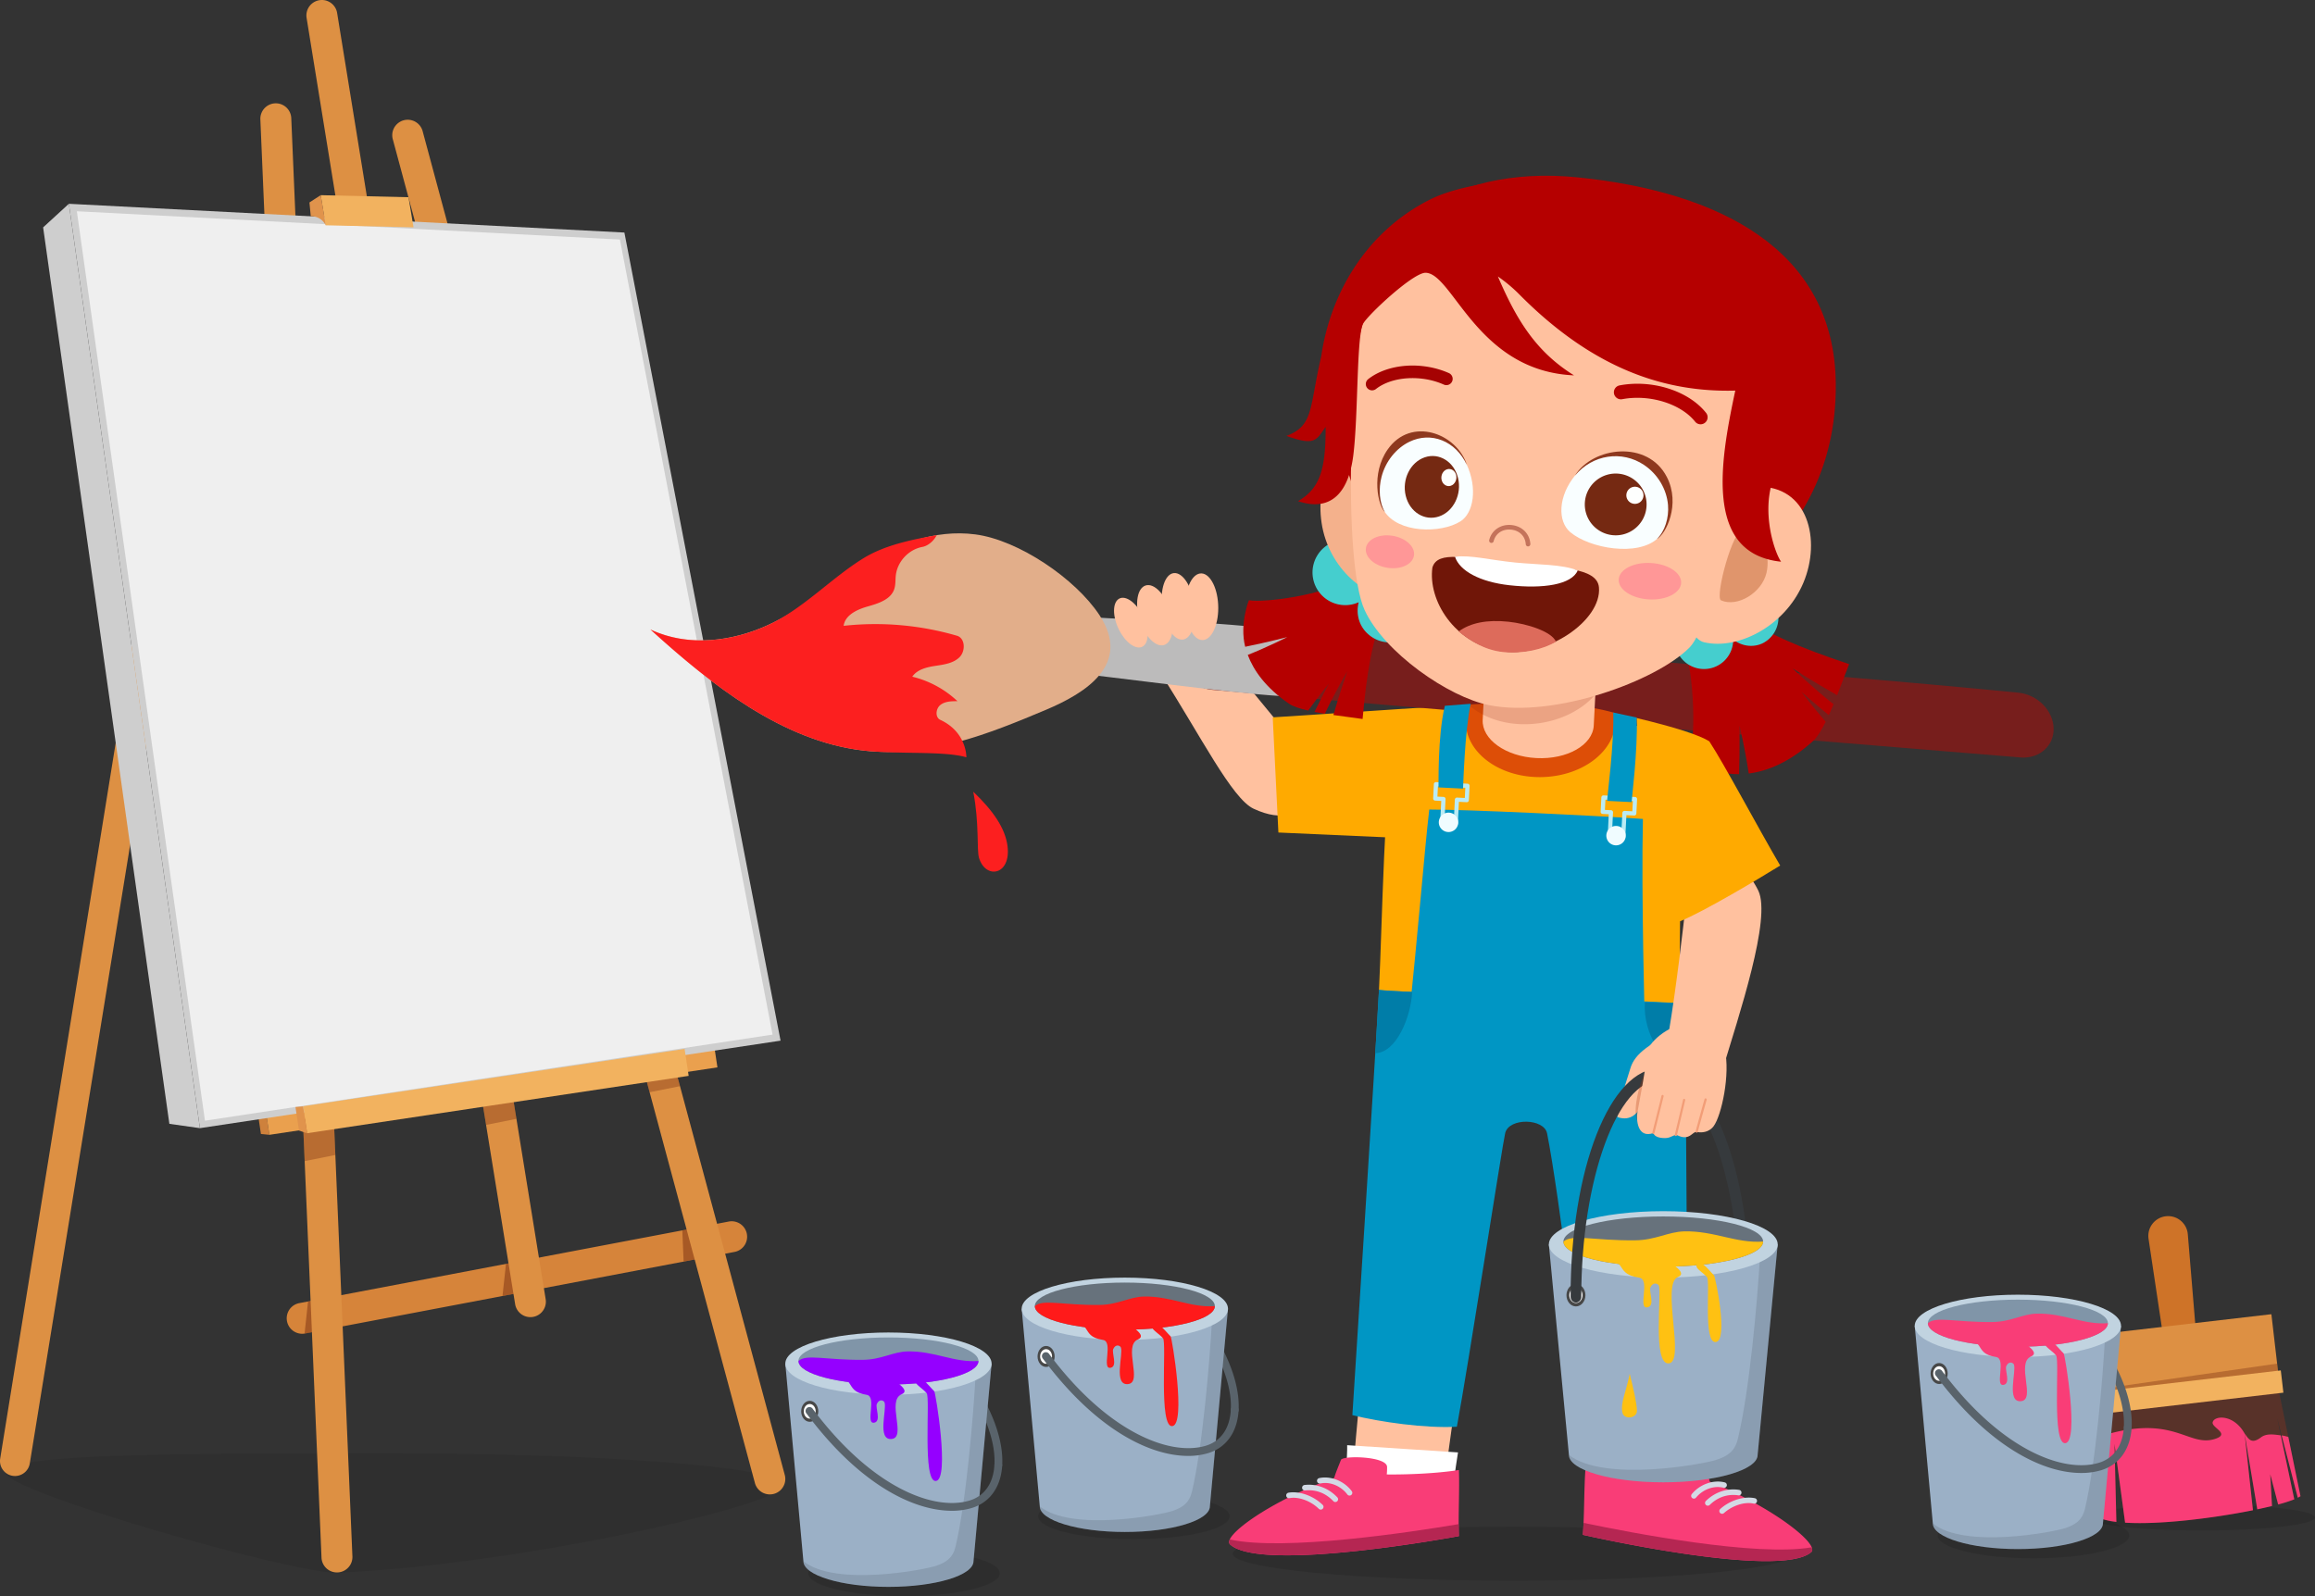 <?xml version="1.0" encoding="UTF-8"?> <svg xmlns="http://www.w3.org/2000/svg" viewBox="0 0 3550.5 2448.67"><rect x="0" y="0" width="3550.5" height="2448.67" fill="#333333" stroke="none"/><defs><style>.cls-1{opacity:0.11;}.cls-2{opacity:0.08;}.cls-3{fill:#d6843a;}.cls-4{fill:#dd9043;}.cls-10,.cls-5{fill:#631a07;}.cls-5{opacity:0.4;}.cls-6{fill:#ce813c;}.cls-7{fill:#eaa04e;}.cls-8{fill:#cecece;}.cls-9{fill:#efefef;}.cls-10{opacity:0.3;}.cls-11{fill:#f2b25f;}.cls-12{fill:#e0934c;}.cls-13{fill:#ffc19f;}.cls-14{fill:#fa0;}.cls-15{fill:#fff;}.cls-16{fill:#f93d77;}.cls-17{fill:#b52652;}.cls-18{fill:#d3dae5;}.cls-19{fill:#0096c4;}.cls-20{fill:#771e1c;}.cls-21{fill:#bcbbbb;}.cls-22{fill:#e2ae8a;}.cls-23{fill:#fc1f1f;}.cls-24{fill:#dd4e07;}.cls-25{fill:#931d06;opacity:0.18;}.cls-26{fill:#b50000;}.cls-27{fill:#45cece;}.cls-28{fill:#f4b18c;}.cls-29{fill:#e0956c;}.cls-30{fill:#ff9797;}.cls-31{fill:#701608;}.cls-32{fill:#dd6b5b;}.cls-33{fill:#c4735b;}.cls-34{fill:#a50202;}.cls-35{fill:#f9feff;}.cls-36{fill:#8e381e;}.cls-37{fill:#752912;}.cls-38{fill:#fefffe;}.cls-39{fill:#363a3d;}.cls-40{fill:#9bb0c6;}.cls-41{opacity:0.13;}.cls-42{fill:#1b1f23;}.cls-43{fill:#c1d3e0;}.cls-44{fill:#67727c;}.cls-45{fill:#ffc112;}.cls-46{fill:#474747;}.cls-47{fill:#ce7328;}.cls-48{fill:#583229;}.cls-49{fill:#baebf4;}.cls-50{fill:#f0fcff;}.cls-51{fill:#007da8;}.cls-52{fill:#af3708;opacity:0.28;}.cls-53{fill:#f29d77;}.cls-54{fill:#59636b;}.cls-55{fill:#ff1a1a;}.cls-56{fill:#8095a8;}.cls-57{fill:#9500ff;}</style></defs><title>holistic</title><g id="Layer_2" data-name="Layer 2"><g id="Layer_5" data-name="Layer 5"><path class="cls-1" d="M3550.5,2328c0,11-78.13,20-174.5,20s-174.49-8.95-174.49-20,78.12-20,174.49-20S3550.5,2317,3550.5,2328Z"></path><path class="cls-2" d="M1202.38,2278.44c0,29.57-403.72,122.16-684.57,134.23C453.22,2415.44,8,2288.28,8,2258.71s286-29.19,597.21-29.19C902.91,2229.52,1202.38,2248.87,1202.38,2278.44Z"></path><path class="cls-3" d="M440.16,2026.84A23.71,23.71,0,0,1,459,1999.12l659.12-125.23a23.72,23.72,0,0,1,8.85,46.6L467.89,2045.72A23.72,23.72,0,0,1,440.16,2026.84Z"></path><path class="cls-4" d="M23.82,2264.33A23,23,0,0,1,.3,2237.69L266.37,588.36l46.83,7.55L45.69,2245A23,23,0,0,1,23.82,2264.33Z"></path><polygon class="cls-5" points="788.41 1984.78 770.68 1988.13 776 1938.94 783.41 1937.41 788.41 1984.78"></polygon><polygon class="cls-5" points="1066.19 1932.01 1048.46 1935.37 1046.45 1887.51 1061.19 1884.65 1066.19 1932.01"></polygon><path class="cls-4" d="M790.06,2000.69,470.23,27.51a23.72,23.72,0,0,1,46.83-7.59L836.89,1993.1a23.72,23.72,0,1,1-46.83,7.59Z"></path><path class="cls-4" d="M1157.79,2275,602.22,212.84A23.72,23.72,0,0,1,648,200.5L1203.6,2262.69a23.72,23.72,0,0,1-45.81,12.34Z"></path><polygon class="cls-5" points="483.21 2042.81 467.11 2045.86 472.42 1996.67 479.67 1995.43 483.21 2042.81"></polygon><path class="cls-4" d="M493.12,2390,399.34,183.65a23.72,23.72,0,1,1,47.39-2L540.51,2388a23.72,23.72,0,0,1-47.39,2Z"></path><polygon class="cls-6" points="400.18 1739.61 413.16 1740.93 406.95 1699.45 395.25 1706.74 400.18 1739.61"></polygon><polygon class="cls-7" points="413.16 1740.93 405.37 1689.56 1092.55 1585.96 1100.33 1637.46 413.16 1740.93"></polygon><polygon class="cls-8" points="1197.14 1596.46 306.6 1730.71 105.63 312.63 957.63 356.75 1197.14 1596.46"></polygon><polygon class="cls-9" points="1184.89 1587.17 314.34 1719.26 117.87 324.09 950.76 367.49 1184.89 1587.17"></polygon><polygon class="cls-8" points="259.75 1724.07 306.6 1730.71 105.63 312.63 66.15 348.82 259.75 1724.07"></polygon><polygon class="cls-10" points="511.67 1709.61 464.5 1716.69 467.25 1781.26 514.32 1771.86 511.67 1709.61"></polygon><polygon class="cls-10" points="1033.5 1631.3 986.27 1638.39 996.3 1675.61 1042.92 1666.3 1033.5 1631.3"></polygon><polygon class="cls-10" points="784.31 1668.69 737.39 1675.74 745.49 1725.69 792.04 1716.4 784.31 1668.69"></polygon><rect class="cls-11" x="464.67" y="1652.94" width="591.59" height="41.82" transform="translate(-240.3 131.59) rotate(-8.55)"></rect><polygon class="cls-12" points="458.58 1734.37 471.08 1738.63 464.86 1697.27 453.16 1698.3 458.58 1734.37"></polygon><polygon class="cls-11" points="499.42 345.62 491.87 299.41 626.52 302.56 634.22 348.75 499.42 345.62"></polygon><path class="cls-12" d="M476.64,331.89a23.71,23.71,0,0,1,22.78,13.73c.19-1.62-7.55-46.21-7.55-46.21l-17.28,11.15Z"></path><path class="cls-1" d="M1890.5,2383.55c0,22.9,192.72,41.46,430.45,41.46s430.45-18.56,430.45-41.46-192.72-41.46-430.45-41.46S1890.5,2360.66,1890.5,2383.55Z"></path><path class="cls-13" d="M1780.92,1034.32c-3.81-5.94,73.94-55,78.35-49.44,73.92,92.43,170.63,207.81,192.2,234.52-60.21,30.08-83.53,42.16-128.73,21.31C1889.52,1225.39,1841.43,1128.78,1780.92,1034.32Z"></path><polygon class="cls-14" points="1960.66 1277.16 2194.88 1287.64 2191.78 1084.76 1951.99 1100.51 1960.66 1277.16"></polygon><path class="cls-13" d="M2453.8,2298.74c.58,3.65,137.88-11.95,137.76-16.43-1.09-38.95-9.9-117-10.95-139.54l-146.68,16.54C2441.08,2197.47,2449.58,2272.37,2453.8,2298.74Z"></path><path class="cls-15" d="M2441.53,2313.64c.39,2.24,159.51-8.21,159.71-11,1.76-23.9-2.33-71.74-1.8-85.58l-170,11.08C2433.84,2253.69,2438.72,2297.48,2441.53,2313.64Z"></path><path class="cls-16" d="M2622.29,2273c-1.89-8.16-6.05-18.56-9.22-28.06-2.35-7-70.27-8.62-71.13,8a99,99,0,0,0,0,11.47c-11.63-.35-24.21-1-37.5-2-28.87-2.2-54.71-5.58-72.78-9.2-2.23,26.33-1.73,72.09-4,101.36,0,0,300.59,68.71,350.06,26.68C2791.72,2369.45,2717.88,2311.44,2622.29,2273Z"></path><path class="cls-17" d="M2428.72,2336.25c-.26,6.52-.57,12.8-1,18.37,0,0,300.59,68.71,350.06,26.68,2-1.67,2.15-4.27.81-7.6C2694.32,2388.53,2503.51,2351.91,2428.72,2336.25Z"></path><path class="cls-18" d="M2643.15,2282.37a4.24,4.24,0,1,0,2.16-8.21c-17.44-4.52-38.25,2.81-50.63,17.93a4.25,4.25,0,0,0,.59,6,4.37,4.37,0,0,0,2.36.94,4.23,4.23,0,0,0,3.61-1.55C2611.59,2284.82,2628.83,2278.54,2643.15,2282.37ZM2666,2294a4.14,4.14,0,0,0,4.84-3.53,4.23,4.23,0,0,0-3.54-4.84c-18.46-2.92-37,3.3-51,17a4.24,4.24,0,1,0,5.93,6.07C2638.72,2292.56,2656.72,2292.56,2666,2294Zm25.43,4.4c-16.59-3.57-38.39,3.27-53.09,16.53a4.24,4.24,0,1,0,5.68,6.3c12.81-11.55,31.65-17.73,45.64-14.54a4.18,4.18,0,0,0,5-3.26A4.23,4.23,0,0,0,2691.45,2298.41Z"></path><path class="cls-13" d="M2211.79,2298.74c-.59,3.65-137.89-11.95-137.77-16.43,1.1-38.95,9.9-117,10.95-139.54l146.68,16.54C2224.5,2197.47,2216,2272.37,2211.79,2298.74Z"></path><path class="cls-15" d="M2224.06,2313.64c-.4,2.24-159.52-8.21-159.72-11-1.76-23.9,2.33-71.74,1.79-85.58l170,11.08C2231.75,2253.69,2226.86,2297.48,2224.06,2313.64Z"></path><path class="cls-16" d="M2046.28,2267.29c2.2-8.08,6.78-18.31,10.31-27.67,2.63-6.94,70.57-5.83,70.76,10.86a100.44,100.44,0,0,1-.48,11.46c11.63.12,24.23,0,37.54-.51,29-1,54.89-3.4,73.09-6.3,1.18,26.39-1.12,72.09-.05,101.43,0,0-303.08,56.74-350.84,12.78C1873.15,2357,1949.24,2301.91,2046.28,2267.29Z"></path><path class="cls-17" d="M2237.18,2338.16c0,6.53.07,12.81.27,18.4,0,0-303.08,56.74-350.84,12.78-1.9-1.74-2-4.35-.52-7.62C1969.72,2379.87,2161.83,2350.85,2237.18,2338.16Z"></path><path class="cls-18" d="M2066.33,2292.57a4.24,4.24,0,1,0,6.77-5.1c-11.76-15.61-32.27-23.75-49.88-19.93a4.24,4.24,0,1,0,1.83,8.29C2039.52,2272.57,2056.49,2279.53,2066.33,2292.57Zm-21.42,10.36a4.24,4.24,0,1,0,6.16-5.83c-13.42-14.19-31.74-21.15-50.29-19a4.24,4.24,0,0,0-3.73,4.7,4.14,4.14,0,0,0,4.7,3.72C2011.09,2285.47,2029.08,2286.19,2044.91,2302.93Zm-72.22-8.1a4.18,4.18,0,0,0,4.91,3.46c14.1-2.63,32.68,4.29,45,16.34a4.24,4.24,0,1,0,5.93-6.06c-14.16-13.84-35.67-21.53-52.39-18.63A4.24,4.24,0,0,0,1972.69,2294.83Z"></path><path class="cls-14" d="M2577.52,1542.8c-154.54,25.32-398.8,8.79-462.57-24.07,5.12-104.37,7.47-299.76,25.24-425.18,40.91-9.17,108-14.59,198.81-10.21,91.87,4.42,170.39,19.49,240.22,40C2583.21,1205.87,2573,1422.29,2577.52,1542.8Z"></path><path class="cls-19" d="M2593.54,2172c-23,6.08-131.85,12.59-162.09,13-4.69-61.49-40.22-353.86-58.72-446.37-4.58-22.93-58.09-24.46-64.2-.51-3.78,14.79-57.65,362.51-74.12,450.65-48.8,2.65-118-7.32-160.28-17.81,0,0,36.07-560.43,40.82-652.25,78.52,6.17,384.14,15.46,464.56,20.4C2590.7,1627.54,2582.62,2036.31,2593.54,2172Z"></path><path class="cls-20" d="M3101.32,1162.2s-1013.76-82.69-1242.44-104c-29.35-2.74-53.69-27.21-54.36-54.65s22.64-47.5,51.93-44.73c228.11,21.3,927.08,72.71,1239.21,103.85,29.35,2.92,53.52,27.54,54,55C3150.11,1143.76,3128.8,1163.05,3101.32,1162.2Z"></path><path class="cls-21" d="M1963.5,1067.78c-80-5-240.1-27.09-340.87-38.3-12.94-1.44-34.31-16.41-38-43.94s29.26-43.45,42.16-42.23c102.26,9.58,184.32,5.49,340.07,22.76C2022.43,972.23,2001.28,1070.14,1963.5,1067.78Z"></path><path class="cls-22" d="M1495.91,819.82c-63-8.22-121.63,15.66-171.12,46.25s-93.67,68.46-147.31,93-121.07,34.25-179.93,6.65c94.11,85.47,202.58,171,326.14,185.6,100.42,11.85,192.8-25.53,279.88-62.15,62.17-26.14,132.3-70.24,82.66-145.56C1649.43,887.79,1562.2,828.48,1495.91,819.82Z"></path><path class="cls-23" d="M1545.22,1298c5.62,44.66-33.4,51.62-43.67,18.21-3.83-12.45.64-52.87-8.88-101.63C1523.85,1244.32,1541.84,1271.15,1545.22,1298Z"></path><path class="cls-23" d="M1442.21,1081.52c-7.14,5.68-8.31,19,0,22.84,39,18.13,40,54,39.9,57.42-34-10.14-106.37-4.29-158.38-10.43-123.56-14.59-232-100.13-326.14-185.6,58.86,27.6,126.28,17.91,179.93-6.65s96.93-71.93,146.43-102.52c32.72-20.22,73.31-28.53,112.63-35.55-3.93,8.22-13.06,16.42-21.93,18-20.94,3.83-38.31,22.39-40.74,43.55-.82,7.16-.12,14.6-2.48,21.41-5.5,15.88-24.36,21.78-40.53,26.36s-34.82,13.06-37,29.73a447.1,447.1,0,0,1,173.78,15.21c12.84,3.75,13.39,23.63,3.86,33s-23.91,11.24-37.14,13.24-27.73,5.52-35.25,16.59a153.24,153.24,0,0,1,69.28,37.57C1459.26,1075.67,1449.35,1075.85,1442.21,1081.52Z"></path><path class="cls-24" d="M2248,1108.07c-.11-6.15-2.29-14.54,6.93-27.37,70-3.93,152.5-6.45,221.24,12.89a91.64,91.64,0,0,1,1.48,10.38c.85,47.57-49.86,87-113.28,88.18S2248.86,1155.64,2248,1108.07Z"></path><path class="cls-13" d="M2281.12,964.76,2274,1104.28c-1.53,30,35.35,56.28,82.39,58.69s86.41-20,87.94-50l7.14-139.52Z"></path><path class="cls-25" d="M2227.6,1035.63a64.82,64.82,0,0,1,.7-19c65.79-10.25,165.07-20.38,236.46-20.93.78,2.73,2.19,5.23,2.57,8.1,6.59,49.65-41.73,97-107.93,105.81S2234.19,1085.29,2227.6,1035.63Z"></path><path class="cls-26" d="M2089.8,1103c6.3-70.9,14.88-122.2,32.87-162.21.26-10.07-45.65-45.08-54.78-52.32-36.4,24.4-128.47,36.46-152.5,32.37,0,0-14.55,36.29-5.65,71.37,33.9-6.88,64.53-14.86,64.53-14.86s-28.4,14.48-60.58,27.37c8.9,23.69,27.3,50.19,63.35,74.9,6,4.12,16.68,7.6,29.27,10.51,16.86-23.32,31.93-41.57,31.93-41.57s-10.28,19.22-22.26,43.63c5.18,1,10.55,1.93,15.94,2.78,16-33.92,34.38-65.16,34.38-65.16s-11.22,32.24-21.33,67.09C2072.76,1100.65,2089.8,1103,2089.8,1103Z"></path><path class="cls-27" d="M2163.73,899.69a48.91,48.91,0,0,0-52.63-8.51c1.18-4.62,2.42-9.26,2.19-14.27a50.15,50.15,0,1,0-29.49,47c-4.34,17,0,35.71,13.87,48.35a49.06,49.06,0,1,0,66.06-72.54Z"></path><path class="cls-28" d="M2026.9,802c10.46,70.69,70.41,119.46,119.31,116.64s63.67-58.93,61.64-126.39-43.35-120-92.24-117C2048.77,679.31,2017.07,735.53,2026.9,802Z"></path><path class="cls-26" d="M2815.54,587.82c3.16,265.55-242.34,405-454.13,384.84s-348.48-218.25-302.66-472.18c25.44-141,159.2-249,361.4-228.36C2635.36,294.07,2813.08,382,2815.54,587.82Z"></path><path class="cls-26" d="M2836,1018.83c-76.25-25.44-130.36-48.27-169.62-78.48-11-2.92-74.15,39-84.5,47.12,17.31,46.37,19.21,150,8.44,175.37,0,0,36.07,25.47,76.93,24.85,1.3-39,.53-74.77.53-74.77s8.5,35,14.25,73.71c28.35-3.59,62.26-16.89,98.83-50,6.09-5.53,12.7-16.34,19.18-29.4-21.21-24.63-37.31-45.94-37.31-45.94s18.42,16.32,42.11,35.85c2.47-5.43,4.87-11.09,7.22-16.79-33.09-26.39-62.61-54.79-62.61-54.79s32.49,20.75,68.13,41C2829,1036.93,2836,1018.83,2836,1018.83Z"></path><path class="cls-27" d="M2667.08,907.08a43.7,43.7,0,0,0-25.84,40c-3.35-2.63-6.7-5.3-10.88-6.91a44.76,44.76,0,1,0,27.83,41c12.35,9.65,29.19,12.83,44.5,6a43.8,43.8,0,0,0-35.61-80Z"></path><path class="cls-13" d="M2689.36,524.35c15.21,44.54-50.09,421.11-98.6,469.46-51.46,51.3-206.4,107.85-306.88,88-62.51-12.35-161-81.07-190.86-145.66-35.34-76.45-19.61-402.66-2.34-441.26,58.36-130.37,176-123.76,329.25-109.17C2563.32,399.36,2649.9,408.79,2689.36,524.35Z"></path><path class="cls-13" d="M2768.24,887.94c-26.36,71.14-102,109.86-154.71,97.34s-24.43-228.95,73.77-238.14C2769.07,739.49,2793,821.08,2768.24,887.94Z"></path><path class="cls-29" d="M2709.22,879c-7.24,30.45-44.43,53.07-69.69,42-9.86-4.33,17.94-110.25,34.18-108.66C2701.18,815,2716.46,848.51,2709.22,879Z"></path><path class="cls-30" d="M2578.36,894.36c-.88,15.43-23,26.7-49.46,25.2s-47.16-15.23-46.28-30.66,23-26.7,49.46-25.19S2579.24,878.94,2578.36,894.36Z"></path><path class="cls-30" d="M2168.6,852.29c-2.13,13.57-20.35,22-40.69,18.77s-35.11-16.78-33-30.35,20.37-22,40.7-18.78S2170.74,838.72,2168.6,852.29Z"></path><path class="cls-31" d="M2452.29,901c4.64,51.13-81.47,110-151.86,97.67-70-12.27-110.51-77.41-103.59-128,8.11-27.2,53.21-13.82,122.85-6.87S2449.48,869.93,2452.29,901Z"></path><path class="cls-32" d="M2313.58,953.8c-32.67-3.47-58.55,1.64-76.39,14.93,17,14.33,40.59,28.72,67.87,31.51,30.72,3.15,62.23-4.17,81.28-15.88C2379.91,969,2342.8,956.91,2313.58,953.8Z"></path><path class="cls-15" d="M2419.7,875.23c-23.28-9.73-61.26-8.81-95.93-12.26-39.11-3.9-67.28-11.73-92.27-8.91,7.12,21.85,38.46,38.73,83.42,43.74C2366.83,903.59,2410.37,896.89,2419.7,875.23Z"></path><path class="cls-33" d="M2343.25,838.23a3.56,3.56,0,0,1-3.19-3.27c-.86-12.42-9.77-21.24-22.7-22.47s-23.65,5.88-26.51,17.7a3.53,3.53,0,1,1-6.87-1.66c3.66-15.14,17.67-24.64,34.05-23.07s28,13.2,29.08,29a3.52,3.52,0,0,1-3.27,3.77Z"></path><path class="cls-26" d="M2606.36,650.75a10.7,10.7,0,0,1-6.62-3.92c-21.9-27.51-69.89-42.34-111.74-34.42a10.78,10.78,0,1,1-4-21.19c49.92-9.43,105.72,8.32,132.63,42.2a10.79,10.79,0,0,1-10.27,17.33Z"></path><path class="cls-34" d="M2103.74,598.81a9.64,9.64,0,0,1-5.31-17.21c30.47-23.85,82.65-27.65,124.08-9.09a9.65,9.65,0,0,1-7.9,17.6c-34.71-15.61-79.56-12.75-104.3,6.66A9.59,9.59,0,0,1,2103.74,598.81Z"></path><path class="cls-26" d="M2737.42,594.39c26-4,19.8-12.35,45.06-19.19-94.66-30.27-52.62-173.1-174.63-238.51-201-90.81-359.63-58.68-415.59-30.13C2089.12,359.16,2039,458.3,2026.45,546.27c-18.6,79.25-11,106.67-53.51,122.43,43.79,15.69,45.77,6.93,60.17-13.86.27,65.65-8.8,94.52-42.36,114,54.08,18,78.23-18.13,84.77-70.05,7.79-61.87,4.78-180.23,14.9-201.77,5.85-12.46,76.91-79.15,96.16-78.57,42,1.26,79.06,151,227.47,157.37-57.88-36.09-87.75-84.06-116.73-151.65a231.13,231.13,0,0,1,33.28,27.91c115.1,116.06,225.68,150,330.8,147.14-23.62,110.16-47.46,250.36,70.23,262.48-11.08-15.69-36.77-92.5-1.55-148.5C2743.71,722.88,2735.54,667.75,2737.42,594.39Z"></path><path class="cls-35" d="M2249.2,712c17.32,37,10.67,75.13-9.22,87.76-30,19-96.06,18.38-117.12-15.95-20.4-33.25-3.07-88.09,38-108.12C2196.84,658.17,2232.43,676.17,2249.2,712Z"></path><path class="cls-36" d="M2128.36,689.39c35.7-50.8,106-24.87,121.42,23.89-17.31-37-54.93-51.73-88.18-35.54-20.55,10-36.51,30.06-42.7,53.57-4.94,18.74-3.34,40.53,5.13,54.34C2113.61,776.11,2102.1,726.75,2128.36,689.39Z"></path><path class="cls-37" d="M2236.2,733.32c6.06,25-7,51.43-29.15,58.95s-45-6.67-51.1-31.7,7-51.43,29.15-59S2230.14,708.29,2236.2,733.32Z"></path><path class="cls-38" d="M2233.27,728.81c1.68,6.94-1.94,14.27-8.09,16.36s-12.49-1.85-14.17-8.8,1.93-14.27,8.09-16.35S2231.59,721.86,2233.27,728.81Z"></path><path class="cls-35" d="M2416.37,728.55c-27.14,32.64-27.67,71.34-8,87.88,29.59,24.93,103.74,38.16,134.5,9,29.8-28.27,21.86-85.62-20-113.86C2486.26,686.81,2442.64,697,2416.37,728.55Z"></path><path class="cls-36" d="M2556.43,731.75c-29.36-57.24-113.47-46.6-141-2.09,27.12-32.62,72.32-39.13,106.17-16.29,20.92,14.13,34.6,37.09,36.62,61.42,1.61,19.39-4.74,40.39-17.11,52.13C2554.8,819.78,2578,773.85,2556.43,731.75Z"></path><path class="cls-37" d="M2523.51,760.75a47.38,47.38,0,1,1-58.64-32.42A47.38,47.38,0,0,1,2523.51,760.75Z"></path><path class="cls-38" d="M2520.1,756.2a13.14,13.14,0,1,1-16.26-9A13.14,13.14,0,0,1,2520.1,756.2Z"></path><path class="cls-39" d="M2676,1998.31c-4.52,0-8.2-4.09-8.2-9.11,0-180.12-55.54-332.29-121.31-332.29-4.52,0-8.19-4.09-8.19-9.11s3.67-9.11,8.19-9.11c77.2,0,137.7,153.94,137.7,350.51C2684.2,1994.22,2680.52,1998.31,2676,1998.31Z"></path><path class="cls-40" d="M2375.47,1909l30.78,323c0,23.21,64.79,42,144.71,42s144.71-18.82,144.71-42l30.78-323Z"></path><g class="cls-41"><path class="cls-42" d="M2632.36,2239.57c-20.65,6.78-172.14,34.52-226.11-7.51,0,23.21,64.79,42,144.71,42s144.71-18.82,144.71-42l30.78-323s-17.23,12.49-27.18,18.39c-3.84,66.67-16,207.43-34.26,281.09C2660.63,2226.19,2649.66,2233.89,2632.36,2239.57Z"></path></g><ellipse class="cls-43" cx="2550.96" cy="1909.02" rx="175.49" ry="50.96"></ellipse><ellipse class="cls-44" cx="2550.96" cy="1904.68" rx="153.13" ry="38.52"></ellipse><path class="cls-45" d="M2704.09,1904.68c0,21.27-68.55,38.52-153.13,38.52s-153.13-17.25-153.13-38.52c13.48-11.88,46.69-1.28,109.85-1.9,31.5-.3,51-13.25,75.65-13.74C2629.57,1888.13,2662.42,1907.67,2704.09,1904.68Z"></path><path class="cls-46" d="M2431.56,1987c0,9.48-6.51,17.17-14.55,17.17s-14.54-7.69-14.54-17.17,6.51-17.16,14.54-17.16S2431.56,1977.51,2431.56,1987Z"></path><path class="cls-15" d="M2427.16,1987c0,6.61-4.55,12-10.15,12s-10.14-5.36-10.14-12,4.55-12,10.14-12S2427.16,1980.37,2427.16,1987Z"></path><path class="cls-45" d="M2510.58,2164.13c.3,11.87-19.74,14.3-22.23,3.17-3.37-15,5.59-32.08,11.16-59.64C2505.54,2132.07,2510.29,2152.25,2510.58,2164.13Z"></path><path class="cls-45" d="M2560.35,1932.49c0,6.47,29.48,19.82,12.92,26.66-25.83,10.67,11.92,129.93-13.84,132.4-25.22,2.43-10.8-107.71-15.17-119.17-1.13-3-8.68-6.61-13,2.47-2.95,6.17,7.94,28.46-4.55,30.7-15.82,2.84,5.27-42.89-12.87-45.57-42.94-6.36-9.58-32.47-76.77-34.21,0-14.47,45.34-5.77,88.79-5.77S2560.35,1918,2560.35,1932.49Z"></path><path class="cls-45" d="M2628.81,1956.5c1.83,1.75,22.57,99.77,2.74,102.3s-8.19-92.58-13.55-99.5c-4.47-5.78-16.21-12.42-16.21-16.91s4.74-6.52,10.65-2.36C2617.73,1943.75,2625.22,1953.09,2628.81,1956.5Z"></path><path class="cls-47" d="M3321.7,1865.87a30.33,30.33,0,0,1,33.73,27.61l17.24,207.5-46.59,5.42-30.86-205.91A30.33,30.33,0,0,1,3321.7,1865.87Z"></path><path class="cls-48" d="M3219.1,2328.34c6.67,3,15.92,5.09,26.77,6.44L3243,2215.26l16.23,120.65c53.3,3.41,136-6.92,196.1-19.06l-13-119.25L3462,2315.46c8.09-1.7,15.55-3.41,22.53-5.12l-2.7-48.78L3494,2308a218.22,218.22,0,0,0,24.74-7.87l-26.44-125.35,31.8,122.89a29.41,29.41,0,0,0,4.14-2.35l-38-185-273.53,31.82S3215.52,2320,3219.1,2328.34Z"></path><path class="cls-4" d="M3199.24,2049.18l283.75-33a.63.63,0,0,1,.69.55l10.83,93.12-285,33.16-10.83-93.12A.62.62,0,0,1,3199.24,2049.18Z"></path><polygon class="cls-10" points="3492.43 2091.91 3208.33 2132.76 3209.52 2142.99 3494.51 2109.83 3492.43 2091.91"></polygon><rect class="cls-11" x="3205.21" y="2119.1" width="295.92" height="34.4" transform="translate(6930.76 3870.76) rotate(173.36)"></rect><path class="cls-16" d="M3219.1,2328.34c6.67,3,15.92,5.09,26.77,6.44L3243,2215.26l16.23,120.65c53.3,3.42,136-6.92,196.1-19.06l-12.8-117.72c-16.81-30.09-46.89-27.87-49-17-1.61,8.08,28.17,17.74,3.05,25.49-41,12.63-62.86-39-172.64-5-2.84.88-4.77,2.4-7.36,3.45C3216.53,2258,3217,2323.37,3219.1,2328.34Zm309.14-33.05-18.67-90.85a68.22,68.22,0,0,0-10.2-2.37l24.73,95.57A29.41,29.41,0,0,0,3528.24,2295.29Zm-43.68,15.05-2.7-48.78L3494,2308a218.22,218.22,0,0,0,24.74-7.87L3498,2202c-10.07-1.29-21.85-3.47-30.49,3.13-15.42,11.79-19.58.7-25-6L3462,2315.46C3470.12,2313.76,3477.58,2312.05,3484.56,2310.34Z"></path><path class="cls-13" d="M1831.76,927.79c3.71,28.18-4.31,52.1-17.91,53.42s-27.63-20.45-31.34-48.63,4.31-52.09,17.91-53.41S1828.06,899.61,1831.76,927.79Z"></path><path class="cls-13" d="M1868.43,932.4c.09,28.22-11.12,50.38-25,49.49s-25.31-24.48-25.4-52.71,11.12-50.38,25-49.5S1868.33,904.17,1868.43,932.4Z"></path><path class="cls-13" d="M1794.59,936.75c7.77,25.24,3.6,48.86-9.3,52.77s-29.65-13.38-37.41-38.62-3.59-48.86,9.31-52.77S1786.83,911.51,1794.59,936.75Z"></path><path class="cls-13" d="M1752.81,944.9c9.94,20.27,9.74,41.3-.44,47s-26.51-6.17-36.45-26.44-9.75-41.29.44-47S1742.86,924.64,1752.81,944.9Z"></path><path class="cls-19" d="M2160.11,1568.49c36.85,24,307.82,30.65,362.63,6.62,0,0-5.7-204.29-3-318.75-65.55-4.88-269.69-14.58-327.68-14.44C2184.2,1309.48,2175.66,1423.28,2160.11,1568.49Z"></path><path class="cls-49" d="M2465.68,1282.86l1.69-33.73-9.45-.47a3.24,3.24,0,0,1-3.05-3.36l1.11-22.07a3.24,3.24,0,0,1,3.36-3l48.46,2.43a3.25,3.25,0,0,1,3,3.37l-1.11,22.06a3.24,3.24,0,0,1-3.36,3l-11.91-.6-1.69,33.72a3.23,3.23,0,0,1-3.36,3l-20.69-1A3.23,3.23,0,0,1,2465.68,1282.86Zm22.54-35.89a3.24,3.24,0,0,1,3.37-3l11.9.6.79-15.66-42.05-2.1-.79,15.65,9.46.48a3.23,3.23,0,0,1,3,3.36l-1.69,33.72,14.28.72Z"></path><path class="cls-19" d="M2464.78,1228.62c-.09-3.55,11-88.21,9.47-135.57l36.08,7.76c1.58,51.83-8,125.93-7.93,129.7Z"></path><path class="cls-50" d="M2493.08,1285.06a14.89,14.89,0,1,1-11.47-17.66A14.91,14.91,0,0,1,2493.08,1285.06Z"></path><path class="cls-49" d="M2208.76,1262.46l1.68-33.73-9.45-.47a3.23,3.23,0,0,1-3-3.36l1.1-22.07a3.24,3.24,0,0,1,3.37-3l48.46,2.42a3.25,3.25,0,0,1,3,3.37l-1.11,22.06a3.24,3.24,0,0,1-3.37,3l-11.9-.6-1.69,33.72a3.24,3.24,0,0,1-3.37,3l-20.69-1A3.23,3.23,0,0,1,2208.76,1262.46Zm22.53-35.89a3.24,3.24,0,0,1,3.37-3l11.91.6.78-15.66-42-2.11-.78,15.66,9.45.48a3.24,3.24,0,0,1,3.05,3.36l-1.69,33.72,14.28.72Z"></path><path class="cls-19" d="M2243.81,1209.83c.44-3.53,2.4-86.06,11.71-130.16l-39.58,3.1c-11.44,48.1-9.28,121.44-9.75,125.18Z"></path><path class="cls-50" d="M2236.16,1264.66a14.89,14.89,0,1,1-11.48-17.67A14.91,14.91,0,0,1,2236.16,1264.66Z"></path><path class="cls-51" d="M2581.55,1562.17q1.42,35.3,2.67,75.34c-30.85-1.56-65-50-61.48-100.36,31,1,41,1.34,56.77,2C2580.28,1545.24,2581,1553.19,2581.55,1562.17Z"></path><path class="cls-51" d="M2109.26,1615.58c2.28-37.61,4.88-81.24,5.69-96.85,17.54,2,17.74,1.23,50.87,3C2164,1560.41,2141.13,1615.58,2109.26,1615.58Z"></path><path class="cls-13" d="M2640.48,1645.53c-2,6.76-90.24-13-88.8-19.91,21.44-103.4,44.05-328.62,45.33-358.72,0,0,74.18,46.43,99.71,99.48C2717,1408.62,2667.45,1556.18,2640.48,1645.53Z"></path><path class="cls-14" d="M2730.27,1327.84c-35.7,22-116.09,70-153.59,85.55-23-23.7-34.32-74.58-38.29-79.21-19.49-80.64-28.4-228.47-28.07-232.6,59.68,14.26,96.74,26.4,111.24,35.68C2645.76,1174.45,2694.59,1266.85,2730.27,1327.84Z"></path><path class="cls-13" d="M2481.14,1713.92c-5-1.59,13.9-56.43,19.39-75.08,6.57-22.29,29.58-39.6,85.94-63.73,2.2,4.22-7.8,18.33-7.11,26.62s-24,21-37.9,39.67C2524.65,1663.88,2521.91,1727,2481.14,1713.92Z"></path><path class="cls-39" d="M2417,1998.31c-4.52,0-8.2-4.09-8.2-9.11,0-196.57,60.5-350.51,137.7-350.51,4.52,0,8.19,4.09,8.19,9.11s-3.67,9.11-8.19,9.11c-65.77,0-121.31,152.17-121.31,332.29C2425.19,1994.22,2421.51,1998.31,2417,1998.31Z"></path><path class="cls-52" d="M2533.87,1634.42c6,1.44,6.26,21.89.55,45.66s-15.22,41.88-21.23,40.44-6.26-21.89-.55-45.67S2527.85,1633,2533.87,1634.42Z"></path><path class="cls-13" d="M2524.78,1619.32c-.85,24.32-7.42,52.48-13.46,87.14-1.82,10.45-.56,40.56,24.58,31.73.64,3.54,5.39,7.9,18.28,7.75,9-.12,13.93-6.53,18.45-4.3,18.88,9.31,23.12-6.33,29.55-5.1,12.7,2.43,21.42-2.8,25.81-8.59,12.34-16.32,26-80.44,17.27-117.71-3.71-16-46.93-45.56-56.62-42.91C2548.72,1578.26,2525.35,1603.3,2524.78,1619.32Z"></path><path class="cls-53" d="M2617.55,1687s-10.55,37.32-13.67,49.37a1.71,1.71,0,0,1-2.08,1.22,1.68,1.68,0,0,1-1.22-2.07c3.14-12.07,11.88-43.1,13.67-49.31a1.68,1.68,0,0,1,2.1-1.15A1.85,1.85,0,0,1,2617.55,1687Z"></path><path class="cls-53" d="M2584.62,1687.63l-12.75,54a1.68,1.68,0,0,1-2,1.25,1.82,1.82,0,0,1-1.28-1.94s11.59-48.45,12.74-53.9a1.69,1.69,0,0,1,2-1.29A1.77,1.77,0,0,1,2584.62,1687.63Z"></path><path class="cls-53" d="M2551.54,1681.65s-12.54,50-14.12,56.67a1.68,1.68,0,0,1-2,1.26,1.64,1.64,0,0,1-1.27-2c1.59-6.72,13.3-52.81,14.08-56.52a1.7,1.7,0,0,1,2-1.29A1.77,1.77,0,0,1,2551.54,1681.65Z"></path><path class="cls-1" d="M1886,2326.15c0,19.43-65.79,35.18-146.93,35.18s-146.93-15.75-146.93-35.18S1657.88,2291,1739,2291,1886,2306.73,1886,2326.15Z"></path><path class="cls-54" d="M1893.45,2169.42a6.13,6.13,0,0,1-5.78-6.31c1.53-26.15-7-57.72-24.81-91.31a6,6,0,1,1,10.54-5.6c18.8,35.52,27.87,69.28,26.2,97.61A6.16,6.16,0,0,1,1893.45,2169.42Z"></path><path class="cls-40" d="M1566.94,2007.78l27.75,303c0,21.77,58.41,39.42,130.46,39.42s130.45-17.65,130.45-39.42l27.75-303Z"></path><g class="cls-41"><path class="cls-42" d="M1798.53,2317.85c-18.62,6.36-155.19,32.39-203.84-7,0,21.77,58.41,39.42,130.46,39.42s130.45-17.65,130.45-39.42l27.75-303s-15.53,11.72-24.5,17.25c-3.46,62.54-14.43,194.59-30.89,263.68C1824,2305.3,1814.12,2312.53,1798.53,2317.85Z"></path></g><ellipse class="cls-43" cx="1725.15" cy="2007.78" rx="158.21" ry="47.8"></ellipse><ellipse class="cls-44" cx="1725.15" cy="2003.72" rx="138.05" ry="36.13"></ellipse><path class="cls-55" d="M1863.2,2003.72c0,20-61.81,36.13-138,36.13s-138.05-16.18-138.05-36.13c12.15-11.15,42.09-1.21,99-1.79,28.4-.28,46-12.43,68.2-12.89C1796,1988.19,1825.63,2006.51,1863.2,2003.72Z"></path><path class="cls-46" d="M1617.5,2080.92c0,8.89-5.86,16.09-13.11,16.09s-13.11-7.2-13.11-16.09,5.87-16.1,13.11-16.1S1617.5,2072,1617.5,2080.92Z"></path><path class="cls-15" d="M1613.53,2080.92c0,6.2-4.09,11.22-9.14,11.22s-9.14-5-9.14-11.22,4.1-11.23,9.14-11.23S1613.53,2074.72,1613.53,2080.92Z"></path><path class="cls-54" d="M1822.22,2233.51c-56.79,0-139.51-37.93-222.6-149a6,6,0,1,1,9.54-7.17c89.69,119.89,185.12,157,240.07,140.58,23.14-6.94,36.8-26.4,38.44-54.8a6,6,0,1,1,11.93.7c-1.93,33.31-19,57.19-47,65.53A105.74,105.74,0,0,1,1822.22,2233.51Z"></path><path class="cls-55" d="M1733.61,2029.81c0,6,26.58,18.59,11.65,25-23.29,10,8,66.21-15.27,68.53-22.73,2.28-7-45.37-10.88-56.12-1-2.79-7.83-6.21-11.74,2.32-2.66,5.78,7.16,26.7-4.11,28.8-14.26,2.65,4.76-40.23-11.59-42.75-38.72-6-8.64-30.46-69.22-32.09,0-13.58,40.88-5.42,80.06-5.42S1733.61,2016.23,1733.61,2029.81Z"></path><path class="cls-55" d="M1795.42,2050.18c2,1.87,23.94,134.89,2.61,137.61s-8.48-127.16-14.24-134.6c-4.81-6.22-17.44-13.36-17.44-18.19s5.11-7,11.46-2.54C1783.5,2036.47,1791.55,2046.5,1795.42,2050.18Z"></path><path class="cls-1" d="M1533.41,2413.5c0,19.43-65.78,35.17-146.92,35.17s-146.93-15.74-146.93-35.17,65.79-35.17,146.93-35.17S1533.41,2394.08,1533.41,2413.5Z"></path><path class="cls-54" d="M1530.93,2253.6a6.14,6.14,0,0,1-5.79-6.32c1.54-26.14-7-57.72-24.8-91.31a6,6,0,1,1,10.54-5.6c18.8,35.53,27.87,69.29,26.2,97.61A6.17,6.17,0,0,1,1530.93,2253.6Z"></path><path class="cls-40" d="M1204.42,2092l27.75,303c0,21.77,58.4,39.42,130.45,39.42s130.46-17.65,130.46-39.42l27.75-303Z"></path><g class="cls-41"><path class="cls-42" d="M1436,2402c-18.62,6.36-155.19,32.38-203.84-7,0,21.77,58.4,39.42,130.45,39.42s130.46-17.65,130.46-39.42l27.75-303s-15.53,11.71-24.51,17.25c-3.45,62.53-14.42,194.58-30.88,263.67C1461.49,2389.48,1451.6,2396.7,1436,2402Z"></path></g><ellipse class="cls-43" cx="1362.62" cy="2091.96" rx="158.21" ry="47.8"></ellipse><ellipse class="cls-56" cx="1362.62" cy="2087.89" rx="138.05" ry="36.13"></ellipse><path class="cls-57" d="M1500.67,2087.89c0,20-61.8,36.13-138.05,36.13s-138-16.18-138-36.13c12.16-11.15,42.1-1.21,99-1.79,28.39-.28,46-12.43,68.2-12.88C1433.49,2072.37,1463.11,2090.69,1500.67,2087.89Z"></path><path class="cls-46" d="M1255,2165.09c0,8.89-5.87,16.1-13.11,16.1s-13.11-7.21-13.11-16.1,5.87-16.1,13.11-16.1S1255,2156.2,1255,2165.09Z"></path><path class="cls-15" d="M1251,2165.09c0,6.2-4.09,11.23-9.14,11.23s-9.14-5-9.14-11.23,4.09-11.22,9.14-11.22S1251,2158.89,1251,2165.09Z"></path><path class="cls-54" d="M1459.69,2317.68c-56.78,0-139.5-37.93-222.59-149a6,6,0,1,1,9.53-7.18c89.69,119.89,185.12,157,240.07,140.58,23.14-6.94,36.81-26.39,38.44-54.8a6,6,0,0,1,11.94.7c-1.93,33.31-19,57.2-47,65.53A105.41,105.41,0,0,1,1459.69,2317.68Z"></path><path class="cls-57" d="M1371.09,2114c0,6.06,26.58,18.59,11.65,25-23.29,10,8,66.21-15.27,68.54-22.74,2.27-7-45.38-10.89-56.13-1-2.79-7.82-6.2-11.74,2.32-2.65,5.78,7.16,26.7-4.1,28.8-14.26,2.66,4.76-40.23-11.6-42.75-38.71-6-8.64-30.46-69.21-32.09,0-13.57,40.88-5.42,80-5.42S1371.09,2100.4,1371.09,2114Z"></path><path class="cls-57" d="M1432.9,2134.36c2,1.87,23.93,134.88,2.6,137.6s-8.47-127.15-14.24-134.6c-4.8-6.21-17.43-13.36-17.43-18.18s5.1-7,11.45-2.54C1421,2120.64,1429,2130.68,1432.9,2134.36Z"></path><path class="cls-1" d="M3265.6,2355.52c0,19.42-65.79,35.17-146.93,35.17s-146.93-15.75-146.93-35.17,65.79-35.17,146.93-35.17S3265.6,2336.09,3265.6,2355.52Z"></path><path class="cls-54" d="M3263.11,2195.61a6.13,6.13,0,0,1-5.79-6.31c1.54-26.14-7-57.72-24.8-91.31a6,6,0,1,1,10.53-5.6c18.81,35.52,27.88,69.28,26.21,97.61A6.16,6.16,0,0,1,3263.11,2195.61Z"></path><path class="cls-40" d="M2936.6,2034l27.75,303c0,21.77,58.41,39.42,130.46,39.42s130.45-17.65,130.45-39.42L3253,2034Z"></path><g class="cls-41"><path class="cls-42" d="M3168.19,2344.05c-18.62,6.35-155.19,32.38-203.84-7,0,21.77,58.41,39.42,130.46,39.42s130.45-17.65,130.45-39.42L3253,2034s-15.53,11.7-24.51,17.24c-3.45,62.54-14.42,194.58-30.88,263.68C3193.67,2331.49,3183.79,2338.72,3168.19,2344.05Z"></path></g><path class="cls-43" d="M3253,2034c0,26.39-70.83,47.8-158.2,47.8s-158.21-21.41-158.21-47.8,70.83-47.81,158.21-47.81S3253,2007.57,3253,2034Z"></path><ellipse class="cls-56" cx="3094.81" cy="2029.91" rx="138.05" ry="36.13"></ellipse><path class="cls-16" d="M3232.86,2029.91c0,20-61.81,36.13-138.05,36.13s-138-16.18-138-36.13c12.15-11.15,42.09-1.21,99-1.79,28.39-.28,46-12.43,68.2-12.88C3165.67,2014.38,3195.28,2032.7,3232.86,2029.91Z"></path><path class="cls-46" d="M2987.16,2107.11c0,8.89-5.87,16.1-13.11,16.1s-13.11-7.21-13.11-16.1,5.87-16.1,13.11-16.1S2987.16,2098.22,2987.16,2107.11Z"></path><path class="cls-15" d="M2983.19,2107.11c0,6.2-4.09,11.22-9.14,11.22s-9.14-5-9.14-11.22,4.09-11.23,9.14-11.23S2983.19,2100.91,2983.19,2107.11Z"></path><path class="cls-54" d="M3191.87,2259.7c-56.78,0-139.5-37.93-222.59-149a6,6,0,1,1,9.53-7.17c89.7,119.89,185.12,157,240.07,140.57,23.14-6.93,36.81-26.39,38.44-54.79a6,6,0,0,1,11.94.7c-1.93,33.31-19,57.2-47,65.53A105.81,105.81,0,0,1,3191.87,2259.7Z"></path><path class="cls-16" d="M3103.28,2056c0,6.06,26.57,18.6,11.64,25-23.29,10,7.95,66.21-15.27,68.54-22.74,2.27-7-45.38-10.88-56.13-1-2.79-7.83-6.2-11.75,2.32-2.65,5.78,7.16,26.7-4.1,28.8-14.26,2.65,4.76-40.23-11.6-42.75-38.71-6-8.64-30.46-69.21-32.09,0-13.58,40.88-5.42,80.06-5.42S3103.28,2042.42,3103.28,2056Z"></path><path class="cls-16" d="M3165.08,2076.37c2,1.88,23.94,134.89,2.6,137.61s-8.47-127.15-14.23-134.6c-4.81-6.22-17.44-13.36-17.44-18.18s5.11-7,11.46-2.55C3153.15,2062.66,3161.21,2072.7,3165.08,2076.37Z"></path></g></g></svg> 